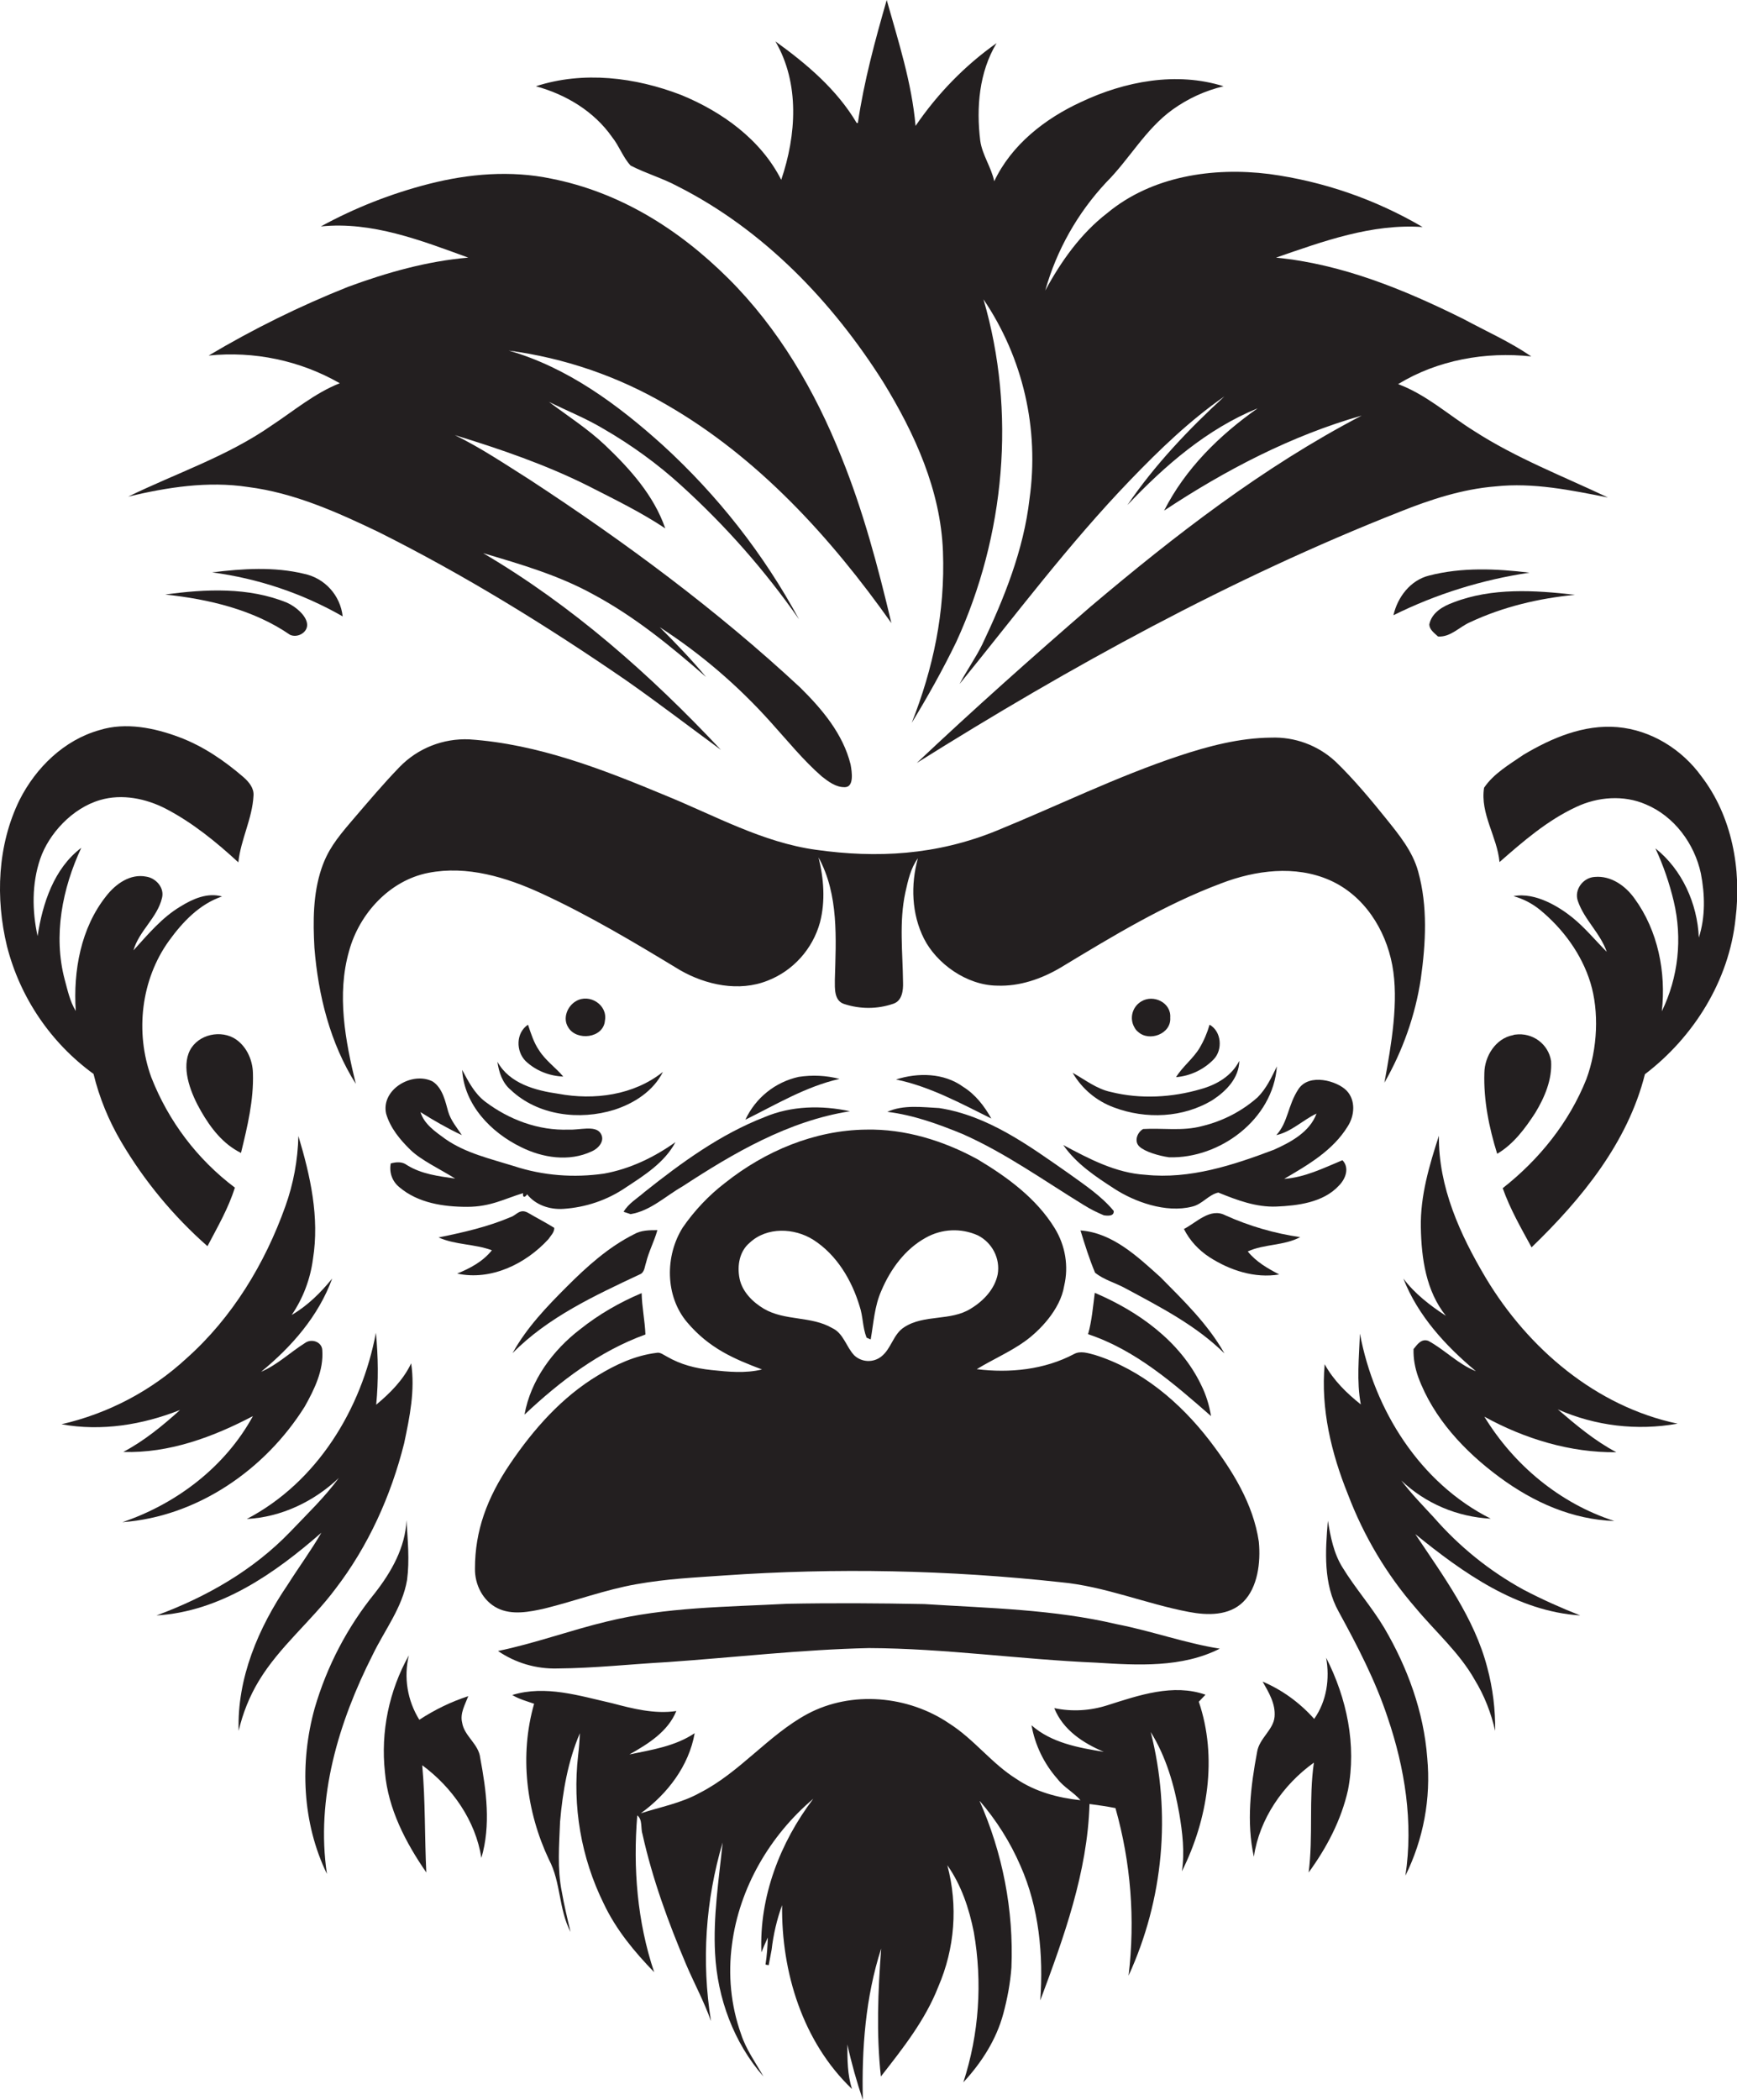 <?xml version="1.0" encoding="utf-8"?>
<!-- Generator: Adobe Illustrator 19.2.0, SVG Export Plug-In . SVG Version: 6.00 Build 0)  -->
<svg version="1.1" id="Layer_1" xmlns="http://www.w3.org/2000/svg" xmlns:xlink="http://www.w3.org/1999/xlink" x="0px" y="0px"
	 viewBox="0 0 596.1 720.6" style="enable-background:new 0 0 596.1 720.6;" xml:space="preserve">
<style type="text/css">
	.st0{fill:#231F20;}
</style>
<title>bise-eise_monkey_flat_black_logo_20bc1a5d-192c-42d5-9730-5b9188a3f98d</title>
<path class="st0" d="M413.7,581.5c-11.1-3.9-22.9,0.2-33.6,3.6c-5.9,1.9-12.2,2.3-18.3,1c3,7.5,9.9,12,17,15
	c-8.7-1.4-18-3.1-24.8-9.1c1.2,6.8,4.3,13.2,8.9,18.4c2.2,2.9,5.6,4.6,7.9,7.3c-7.7-0.8-15.5-2.9-22-7.3c-8.5-5.3-14.5-13.6-23-19
	c-14.1-9.6-33.5-11.4-48.7-3.3c-13.5,7.3-23.2,20.1-37,27.1c-6.3,3.5-13.4,4.8-20.2,7c9.1-6.6,16.5-16.2,18.5-27.5
	c-6.7,4.5-14.7,5.7-22.4,7.3c6.4-3.6,13.2-7.8,16.1-14.9c-7.5,1.1-14.9-0.8-22.1-2.7c-11.1-2.5-22.8-6.3-34.2-2.8
	c2.3,1.4,4.9,2.1,7.5,3c-5.1,17.7-2.7,37,5.1,53.5c4.1,7.7,3.3,17,7.4,24.8c-1.1-4.6-2.2-9.2-3-13.8c-1.6-7.9-0.9-16-0.6-24
	c0.9-10.4,2.7-20.8,6.8-30.4c-0.1,2.5-0.3,5.1-0.6,7.6c-2,17.5,1,35.1,8.8,50.9c4.2,8.9,10.5,16.5,17.3,23.5
	c-5.8-17.2-7.3-35.8-5.8-53.8c1.9,1.5,1.1,4.4,1.8,6.5c3.4,15.3,8.8,30.1,14.9,44.5c2.8,6.6,6.2,12.8,8.6,19.6
	c-3.3-20.5-1.9-41.4,4-61.3c-1.3,12.7-3.3,25.4-2.6,38.1c0.8,15.3,6.4,30.6,16.6,42.2c-2.7-4.8-6-9.3-7.7-14.6
	c-3.5-9.8-4.5-20.4-3.1-30.7c2.5-19.4,13-37.4,27.9-50c-11.4,15-18.6,33.7-17.8,52.7c0.7-1.7,1.4-3.4,2.2-5.1
	c-0.1,3.1-0.3,6.2-0.8,9.3l1.1,0.2c0.3-1.8,0.7-3.5,1-5.3c0.6-5.2,1.8-10.4,3.6-15.3c-0.3,23,7.1,47,24,63.1
	c-1.6-4.9-1.6-10.1-1.6-15.3c1.4,6.4,3.2,12.8,5.3,19c-0.4-17.5,0.9-35.2,6.3-51.9c-1.1,14.6-1.7,29.3-0.1,43.9
	c7.5-9.6,15.2-19.3,19.7-30.8c5.7-13.2,6.8-27.8,3.1-41.7c4.8,6.8,7.5,14.9,9.1,23c3,17.2,1.8,34.9-3.6,51.5
	c6.2-6.7,11.3-14.6,13.7-23.5c1.4-5.2,2.4-10.5,2.8-15.9c0.8-19.7-3-39.3-11-57.3c5.8,6.7,10.6,14.3,14.1,22.4
	c6.4,14.4,7.9,30.6,6.8,46.2c8.1-21.7,16.2-44,16.9-67.4c3,0.4,5.9,0.8,8.9,1.4c5.3,18.7,6.8,38.2,4.5,57.5
	c12-26.2,14.7-55.7,7.6-83.6c5.3,8.5,8.1,18.3,9.8,28c1.1,6.5,1.9,13.2,0.9,19.8c8.9-17.8,12.3-39.1,5.8-58.2L413.7,581.5z"/>
<path class="st0" d="M158.6,591.1c-0.8-3.2,1-6.2,2.1-9.1c-5.9,1.9-11.6,4.7-16.8,8.1c-4.1-6.6-5.4-14.5-3.6-22.1
	c-6.8,12.2-9.7,26.2-8.2,40.1c1.1,12.6,7.1,24.1,14.2,34.4c-0.6-12.3-0.3-24.6-1.4-36.8c10.3,7.6,18.3,19,20.3,31.8
	c3.3-11.2,1.7-23.1-0.4-34.3C164.3,598.4,159.3,595.7,158.6,591.1z"/>
<path class="st0" d="M138.7,495.2c1.9-9,3.8-18.2,2.4-27.4c-2.7,5.7-7.2,10.2-12,14.2c0.8-8.2,0.7-16.5-0.1-24.7
	c-4.9,26.2-20.2,51.3-44.3,63.9c11.8-0.6,23.1-6,31.6-14.1c-4.9,6.7-11,12.5-16.7,18.5c-12.7,13.2-28.8,22.4-45.9,28.7
	c21.9-1.3,40.6-14.4,56.6-28.4c-3.6,6.2-7.8,11.9-11.6,17.9c-10,14.7-17.4,32-16.8,50.1c1.4-6,3.7-11.8,6.9-17.1
	c7.1-11.8,18.1-20.6,26.3-31.6C126.4,530.5,134.2,513.2,138.7,495.2z"/>
<path class="st0" d="M493.5,218.4c4.3,0.3,7.3-3.3,11-4.9c11.3-5.3,23.6-8.2,36-9.4c-13.8-1.6-28.5-2.5-41.7,2.6
	c-3.6,1.3-7.5,3.5-8.3,7.6C490.6,216.1,492.2,217.2,493.5,218.4z"/>
<path class="st0" d="M44,170.4c13.4-3.2,27.3-5.4,41.1-3.3c15.8,2,30.5,8.6,44.7,15.4c29.6,14.8,57.8,32.2,85,50.9
	c11,7.7,21.7,15.9,32.6,23.9c-24.2-25.8-51-49.5-81.6-67.5c12.9,3.8,25.9,7.6,37.7,14.1c14.2,7.6,26.7,17.8,38.8,28.4
	c-5-6-10.4-11.6-15.9-17.1c14.1,9.1,26.9,20.1,38.1,32.6c5.7,6.3,11.1,13,17.5,18.6c2.3,1.8,4.9,3.8,8,3.7s2.4-5.1,1.9-7.8
	c-2.6-10.5-9.8-19-17.3-26.4c-28.6-26.6-60.1-49.9-92.8-71.3c-8.4-5.3-16.7-10.9-25.7-15.3c15.6,4.8,31.1,10.1,45.7,17.4
	c9,4.6,18.1,9,26.5,14.6c-3.9-11.3-12.1-20.4-20.6-28.5c-5.9-5.6-12.8-10-19.3-14.9c6.3,3.1,12.8,5.7,18.8,9.3
	c9.5,5.5,18.5,12,26.6,19.4c15.1,13.7,28.7,29.1,40.4,45.9c-12.1-22.4-27.9-42.5-46.7-59.7c-15.4-13.9-32.7-26.7-52.9-32.5
	c19,2.5,37.4,8.8,54,18.5c31.5,18.1,56.5,45.6,77.3,75c-4.6-19.4-9.7-38.6-17.2-57.1c-9-22.6-21.5-44-38.8-61.2
	s-37.5-29.6-60.7-34.2c-13.9-2.9-28.3-1.7-42,1.8c-12.9,3.3-25.4,8.2-37.1,14.6c17.5-1.8,34.4,4.8,50.6,10.7
	c-14.1,1.2-27.9,5.1-41.2,10c-16.6,6.6-32.6,14.5-47.9,23.6c15.6-1.6,31.4,1.7,45,9.5c-8.6,3.4-15.8,9.5-23.4,14.5
	C78,156.6,60.4,162.4,44,170.4z"/>
<path class="st0" d="M42,522.3c25.8-1.9,49.1-18.1,62.6-39.7c3.3-5.9,6.5-12.4,6-19.3c-0.1-2.9-3.7-4.1-5.9-2.5
	c-5.1,3.2-9.5,7.5-15.1,9.9c10.5-8.6,19.7-19.1,24.4-32c-3.9,4.8-8.4,9.3-13.9,12.5c3.9-5.7,6.4-12.3,7.3-19.2
	c2.3-14.3-0.9-28.6-5-42.2c-0.2,8.3-1.7,16.4-4.5,24.2c-7,19.6-18.2,38.1-33.8,52c-12.1,11.2-26.9,19-43,22.7
	c13.7,2.5,27.8,0.2,40.7-4.9c-6,5.4-12.3,10.6-19.5,14.4c15.7,0.5,30.8-5.1,44.5-12.3C77.3,503.3,60.6,516,42,522.3z"/>
<path class="st0" d="M490.4,197.5c-6.4,1.6-10.8,7.4-12.2,13.6c14.7-7.3,30.5-12.2,46.7-14.6C513.4,195.1,501.6,194.6,490.4,197.5z"
	/>
<path class="st0" d="M139.7,542.1c0.9-6.8,0.2-13.7-0.2-20.5c-0.4,9.4-5.2,17.8-10.9,25.1c-9.4,11.6-16.4,25-20.6,39.4
	c-5.2,18.7-4.3,39.4,4.2,56.9c-3.9-26,4-52.1,15.7-75.2C132,559.3,138.1,551.6,139.7,542.1z"/>
<path class="st0" d="M522.9,545.5c-11.7-6.4-22.1-14.8-30.9-24.9c-3.8-4.1-7.7-8.1-11.1-12.6c8.3,7.9,19.2,12.5,30.7,13.1
	c-24.3-12.2-40-37.3-44.9-63.5c-0.3,8.1-1.2,16.3,0.3,24.3c-4.9-3.9-9.4-8.3-12.4-13.8c-1.4,15.3,2.3,30.6,8,44.7
	c5.4,14.2,13.2,27.4,23.2,38.9c6.8,8.2,15,15.3,20.3,24.7c3.3,5.4,5.6,11.3,7,17.5c0.1-7.3-0.8-14.6-2.7-21.7
	c-4.4-17-15.1-31.4-24.7-45.8c16.4,13.3,34.9,26.5,56.6,27.9C535.7,551.7,529.2,548.8,522.9,545.5z"/>
<path class="st0" d="M509.9,438.5c-8.8-14.8-16.3-31.2-16.1-48.8c-3.3,10.2-6.4,20.6-6.2,31.4s1.8,21.9,8.6,30.4
	c-5.5-3.6-10.7-7.6-14.6-12.8c5,12.8,14.5,23.1,24.9,31.8c-6.1-2.4-10.6-7.3-16.3-10.4c-2.4-0.9-3.8,1.2-5.1,2.8
	c-0.1,3.3,0.5,6.5,1.6,9.6c5.2,14.1,15.9,25.5,27.8,34.3c11.9,8.8,25.2,14.6,39.5,15.1c-18.6-6-34.4-19.1-44.6-35.8
	c13.8,7.6,29.5,12.4,45.3,12.2c-7.4-3.9-13.8-9.3-20.1-14.7c12.9,5.7,27.2,7.4,41.1,4.9C547.7,482.6,524.4,462.7,509.9,438.5z"/>
<path class="st0" d="M475,558.5c-4.3-7.2-9.9-13.5-14.3-20.7c-3-4.8-4.1-10.5-5-16c-0.9,10.5-1.6,21.7,3.7,31.2
	c6.4,11.7,12.6,23.6,16.8,36.3c5.9,17.3,8.9,36,6.1,54.3c6.2-12.5,8.8-26.5,7.5-40.4C488.6,587.3,483,572.1,475,558.5z"/>
<path class="st0" d="M210.1,47.1c2.4,3,3.7,6.9,6.3,9.7c5.2,2.7,10.9,4.3,16.1,7.1c29.5,14.9,53.1,39.5,70.6,67.2
	c10.8,17.6,19.7,37.1,20.5,58.1s-3.4,40.2-10.7,58.8c5.5-9,10.7-18.3,15.3-27.8c16.7-36.4,20.6-78.9,9.3-117.5
	c13.6,20.1,19.2,44.5,15.8,68.5c-2,17.5-8.7,34.1-16.2,49.9c-2.3,4.7-5.4,9-7.8,13.6c19.2-23.6,37.5-48.1,58.6-70
	c10-10.4,20.5-20.5,32.3-28.7c-12.3,11.3-23.9,23.5-33.3,37.3c12.8-13.5,27.3-26.1,44.7-33.2c-13.1,9.2-24.8,20.7-32.1,35.1
	c21-13.9,43.6-25.7,67.8-32.6c-33.8,17.6-64.1,41.1-93.1,65.6c-20.2,17.5-40.2,35.3-59.6,53.6c52.8-33.1,107.7-63.3,165.8-86.2
	c10.5-4.2,21.5-7.8,32.8-8.7c13-1.4,25.9,1.3,38.6,3.8c-15.4-7.3-31.5-13.5-45.9-22.8c-8.7-5.4-16.4-12.5-26.1-16.1
	c13.6-8.3,30-11.2,45.7-9.5c-7.3-5-15.4-8.6-23.2-12.8c-20.3-10.1-41.7-18.9-64.4-21.1c16.2-5.6,32.8-11.7,50.3-10.5
	c-16.2-9.5-34.1-15.7-52.7-18.2c-19.2-2.4-40.2,0.7-55.5,13.4c-9.1,7-15.9,16.6-21.3,26.6c3.9-13.9,11.1-26.6,20.9-37.1
	c8-8,13.5-18.3,22.8-25c5.3-3.8,11.2-6.5,17.5-8C403.7,24.5,386,27.9,371,35c-12.4,5.7-23.9,14.7-29.8,27.2c-1-4.8-4.1-9-4.8-13.9
	C335,36.9,336,24.8,342,14.8c-10.9,7.7-20.3,17.4-27.8,28.4c-1.3-14.8-5.9-29-9.9-43.2c-4,13.9-7.8,27.9-9.9,42.2H294
	c-6.8-11.5-17.2-20.3-27.9-28c8.4,14.4,7.2,32.2,2,47.5c-7-13.8-20.2-23.3-34.3-29.1c-15.8-6.1-33.6-8.3-49.9-3
	C194.2,32.4,203.9,38.2,210.1,47.1z"/>
<path class="st0" d="M98.5,206.8c-13.2-5.4-28-4.7-41.8-2.8c15,1.6,30.3,5.2,42.8,13.8c2.5,1.2,6.1-0.7,5.9-3.6
	S101.6,208.2,98.5,206.8z"/>
<path class="st0" d="M451,589.8c-4.9-5.5-10.9-9.9-17.7-12.8c2.1,3.7,4.5,7.6,4.1,12.1s-5.3,7.4-6,12.1c-2.2,11.7-3.7,24.1-1.1,35.9
	c1.9-13,10-24.7,20.6-32.3c-1.8,12.5-0.2,25.2-1.8,37.7c6.2-8.5,11.2-18,13.5-28.3c3-15.4-0.4-31.5-7.5-45.4
	C456.4,576,455.3,583.7,451,589.8z"/>
<path class="st0" d="M104.4,196.9c-10.3-2.5-21.1-1.8-31.6-0.5c15.8,2.1,31,7.2,44.8,15.1C116.8,204.3,111.5,198.4,104.4,196.9z"/>
<path class="st0" d="M368.1,368.1c3.2,5.5,8.2,9.7,14.2,11.9c10.9,4.1,23.8,3.6,33.9-2.6c4.6-3,9-7.5,9.1-13.4
	c-2.6,5.2-7.8,8.2-13.2,9.7c-9.9,2.9-20.7,3.5-30.8,1C376.4,373.7,372.4,370.5,368.1,368.1z"/>
<path class="st0" d="M415.1,351.6c-0.8,2.8-2,5.6-3.5,8.1c-2.2,3.6-5.8,6.3-8,9.9c4.9-0.4,9.5-2.6,12.9-6.1
	C419.7,360.2,419.2,353.9,415.1,351.6z"/>
<path class="st0" d="M225.6,422.1c-2.7,0-5.6,0-8,1.4c-8.8,4.4-16.2,11.1-23.1,18s-13.8,14.1-18.6,22.8c12.1-12.3,28.1-19.7,43.6-27
	c1.7-0.6,1.7-2.6,2.2-4C222.6,429.5,224.5,426,225.6,422.1z"/>
<path class="st0" d="M401.6,349.2c0.4-5.2-5.8-8.1-9.9-5.6c-3.1,1.8-4.2,5.8-2.4,8.9c0.3,0.6,0.7,1.1,1.2,1.5
	C394.3,357.6,402,354.8,401.6,349.2z"/>
<path class="st0" d="M392.3,387.4c-2,1.1-3.2,4.2-1.3,6s6.7,3.2,10.2,3.7c17.5,0.5,35.7-13.1,37-31.2c-1.8,3.7-3.6,7.6-6.6,10.6
	c-5.4,4.8-12,8.2-19.1,9.9C405.8,388.2,399,387,392.3,387.4z"/>
<path class="st0" d="M330.5,372.9c-6.6-4.8-15.5-4.9-23-2.5c11.6,2.4,22.2,8.2,32.7,13.4C337.8,379.5,334.7,375.5,330.5,372.9z"/>
<path class="st0" d="M462.5,386.5c2.4-3.7,2.8-9-0.4-12.3s-12.8-6.1-16.5-0.5s-3.5,11.3-7.6,15.8c5.3-1.2,9.1-5.2,13.8-7.4
	c-2.3,6.3-8.8,9.8-14.6,12.4c-14,5.3-28.9,10.2-44.1,8.6c-10.2-0.6-19.4-5.5-28.2-10.2c4.5,6.5,11.2,10.9,17.7,15.1s17.4,8.4,26.6,6
	c3.4-0.8,5.6-4.1,8.9-4.8c6.4,2.6,13,5.1,20,4.8s16-1.3,21.4-7.2c2.3-2.3,3.7-6.1,1.2-8.7c-6.5,2.7-12.9,5.9-20,6.4
	C448.9,399.7,457.4,394.8,462.5,386.5z"/>
<path class="st0" d="M487.6,335.8c1.7-12.2,2.4-24.8-0.9-36.7c-1.9-7-6.6-12.7-11.1-18.3s-11.1-13.6-17.4-19.6
	c-6-5.5-13.9-8.4-22-8.1c-10.8,0.1-21.5,2.9-31.7,6.3c-21.3,7.1-41.6,17.1-62.4,25.6s-41.3,9.5-62,6.6
	c-18.3-2.5-34.7-11.7-51.6-18.6c-21.6-9-43.8-17.7-67.4-19.3c-9-0.4-17.7,3-24,9.5c-5.7,5.9-11,12.2-16.4,18.5s-8.3,10.2-10.4,16.4
	c-2.9,8.7-2.9,18-2.4,27.1c1.3,16.3,5.4,32.8,14.2,46.7c-3.6-14.8-6.6-30.6-2.3-45.6c3.5-12.8,13.9-24.2,27.2-26.8s26.7,1.5,38.7,7
	c16.5,7.6,32.2,17,47.7,26.4c8.9,5.1,20.2,7.5,30,3.6c8.8-3.4,15.5-10.9,18-20c1.9-7.3,1.3-15.1-0.5-22.3c7,12.8,6,27.9,5.6,42
	c0,2.9-0.3,7.2,3.2,8.3c5.5,1.8,11.4,1.8,16.9-0.1c3-1,3.4-4.6,3.3-7.3c-0.1-10.3-1.4-20.7,0.8-30.9c0.9-4,1.8-8.3,4.3-11.7
	c-2.5,9-2.2,19.1,2.1,27.6s14.6,16,25.1,16.1c7.7,0.3,15.2-2.3,21.8-6.2c17.7-10.7,35.6-21.6,55.1-28.9c11.7-4.5,25.4-6.3,37.2-1.1
	s19.2,16.9,21.5,29.2s-0.3,27.1-2.7,40.3C481.4,360.5,485.7,348.4,487.6,335.8z"/>
<path class="st0" d="M330.3,389.1c14.7,6.5,27.8,15.9,41.5,24.3c2.2,1.4,4.6,2.6,7,3.6c1.3,0.2,3.6,0.4,3.4-1.5
	c-4.3-5.2-10.1-9-15.5-12.9c-13.6-9.5-27.6-19.8-44.4-22.4c-5.9-0.3-12.3-1.2-17.8,1.3C313.5,382.6,322,385.7,330.3,389.1z"/>
<path class="st0" d="M199.1,456.1c-9.4,7.2-17,17.5-19.1,29.3c12.1-11.4,25.7-21.8,41.5-27.5c-0.2-4.8-1.2-9.4-1.3-14.2
	C212.6,446.9,205.5,451,199.1,456.1z"/>
<path class="st0" d="M398.2,438.2c-7.8-7-16.4-15.2-27.4-16c1.5,4.9,3,9.7,5,14.5c3.1,2.5,7.1,3.5,10.5,5.4
	c11.9,6.4,24.2,12.7,33.9,22.3C414.5,454.3,406.2,446.3,398.2,438.2z"/>
<path class="st0" d="M420.5,417c-5.2-2.7-9.9,2.5-14.2,4.7c2,4,5.1,7.3,8.8,9.7c7,4.5,15.5,7.3,23.9,5.9c-4-2.1-7.9-4.3-10.8-7.9
	c5.7-2.6,12.3-1.9,18-4.9C437.3,423.2,428.7,420.7,420.5,417z"/>
<path class="st0" d="M375.7,443.6c-0.6,4.7-1,9.6-2.3,14.2c16.3,5.4,29.5,17,42.2,28.1c-0.6-3.7-1.7-7.3-3.4-10.7
	C405,460.2,390.7,450,375.7,443.6z"/>
<path class="st0" d="M80.1,356.1c-5.5-2.9-13.2-0.6-15.4,5.4c-2.2,6,0.9,13.9,4.3,19.8s7.6,11.3,13.7,14.3c2.2-9,4.4-18.1,4.1-27.4
	C86.7,363.5,84.4,358.5,80.1,356.1z"/>
<path class="st0" d="M274.1,369.5c-8.1,1.8-14.8,7.2-18.3,14.7c10.5-5.2,20.8-11.4,32.3-14C283.5,369,278.8,368.8,274.1,369.5z"/>
<path class="st0" d="M317.2,550.4c-15.7-0.3-31.3-0.4-47-0.1c-20.7,1.1-41.8,1.1-62,6.1c-12.5,3-24.7,7.5-37.3,10.1
	c6,4.1,13.1,6.2,20.4,6c12.7-0.1,25.3-1.5,37.9-2.2c23-1.6,46-4.3,69-4.8c26.1,0.1,51.9,3.9,78,5c14.2,0.9,29.4,1.8,42.4-4.8
	c-12-1.9-23.5-6.1-35.4-8.4C361.6,552.2,339.3,551.8,317.2,550.4z"/>
<path class="st0" d="M156.9,437c11.6,2.5,23.5-3.3,31.3-11.8c0.8-1.2,2.1-2.4,2-3.9c-2.9-1.8-6-3.4-8.9-5.1s-4.1,0.8-6,1.4
	c-8,3.4-16.4,5.3-24.8,7c5.8,2.6,12.4,2.2,18.3,4.4C165.7,432.9,161.3,435.2,156.9,437z"/>
<path class="st0" d="M583.9,266.4c-6.7-9.3-17.3-15.9-28.8-16.9s-22.6,3.7-32.3,9.5c-4.8,3.3-10.2,6.4-13.5,11.3
	c-1.4,8.9,4.5,16.8,5.3,25.5c8.1-7.1,16.4-14.3,26.3-18.9c7.4-3.5,16.3-4.2,23.9-0.9c9.8,4.1,16.7,13.5,18.9,23.7
	c1.4,7.2,1.6,14.9-0.7,22c-0.5-11.6-5.7-23.3-14.9-30.6c2.7,5.8,4.8,11.9,6.3,18.2c3,12.7,1.6,26-4.1,37.7
	c1.5-13.3-1.3-27.6-9.3-38.6c-3.1-4.4-8.1-8-13.7-7.5c-4,0.2-7.2,4.4-5.8,8.3c2.2,6.4,7.7,11,9.9,17.4c-3.9-3.9-7.4-8.2-11.7-11.7
	s-12.7-8.9-20.3-7.4c3.3,0.9,6.4,2.5,9.1,4.7c7.9,6.5,14.3,15.2,17.3,25s2.5,22.6-1.4,33.1c-5.9,14.8-16.2,27.6-28.7,37.4
	c2.5,7.1,6.3,13.7,9.9,20.3c17.1-16.5,33-35.9,38.9-59.4c16.8-12.8,28.9-32.2,31.1-53.4C597.7,298.3,594.4,280.1,583.9,266.4z"/>
<path class="st0" d="M526.9,381.8c3.2-5.3,5.8-11.4,5.4-17.7c-0.9-5.9-6.4-9.9-12.3-9.1c-0.3,0-0.5,0.1-0.8,0.2
	c-5.9,1.1-9.7,7.2-9.8,12.9c-0.3,9.4,1.6,18.8,4.4,27.8C519.4,392.6,523.4,387.2,526.9,381.8z"/>
<path class="st0" d="M432,529c-1.9-13-9.1-24.5-16.9-34.7c-10.1-13.1-23.4-24.4-39.4-29.4c-2.3-0.6-4.9-1.5-7.1-0.3
	c-10.2,5.4-22.1,6.6-33.4,5.2c5.4-3.3,11.2-5.8,16.3-9.4s12.4-11,13.7-19.2c1.6-6.7,0.4-13.8-3.2-19.7
	c-6.3-10.3-16.3-17.6-26.5-23.7c-11.7-6.4-24.9-10.5-38.3-10.2c-17.7,0.2-34.7,7.4-48.4,18.3c-5.6,4.3-10.5,9.5-14.5,15.3
	c-6.1,9.7-6.1,23.5,1.5,32.5s16.2,12.6,25.7,16.2c-5.7,1.4-11.6,0.8-17.3,0.2s-10.6-1.9-15.3-4.6c-1.2-0.6-2.3-1.6-3.6-1.3
	c-7.3,0.9-14,4-20.2,7.8c-12.3,7.4-22,18.4-30,30.2s-12.1,23.1-12.1,36c-0.1,5.5,2.7,11.1,7.7,13.6s11,1.3,16.3,0.1
	c10.5-2.6,20.6-6.4,31.3-8.3s20-2.3,30-3c38.6-2.7,77.3-1.9,115.7,2.3c15.1,1.4,29.2,7.4,44,10.2c6.3,1.2,13.8,1.4,18.7-3.5
	S432.7,536.1,432,529z M310.3,455.4c-3.8,2.4-4.4,7.4-7.9,10.1c-2.7,2.1-6.6,2-9.2-0.4c-2.8-2.9-3.7-7.6-7.6-9.4
	c-7.2-4.2-16.2-2.4-23.4-6.6c-3.9-2.3-7.5-5.9-8.4-10.4s0-9.4,3.5-12.3c5.9-5.5,15.3-5.1,21.8-1c8,5.1,13.2,13.8,15.9,22.8
	c1.2,3.5,1,7.3,2.4,10.8l1.4,0.6c1-5.6,1.3-11.5,3.7-16.8c3.1-7.3,8.1-14.2,15.2-18.1c5.5-3.1,12.1-3.4,17.9-0.8
	c4.9,2.5,7.7,7.9,6.8,13.3c-1,5.1-4.9,9.2-9.2,11.8C326.3,453.4,317.2,450.9,310.3,455.4z"/>
<path class="st0" d="M32.1,368.5c2,8.2,5.2,16,9.5,23.3c7.9,13.4,17.9,25.5,29.6,35.8c3.4-6.5,7.2-13,9.4-20.1
	c-12.9-9.7-22.8-22.8-28.7-37.9c-5.6-15.4-3.5-33.5,6.1-46.8c4.7-6.5,10.5-12.6,18.2-15.2c-5-1.4-10,0.8-14.2,3.4
	c-6.4,3.8-11.2,9.6-16.2,15.1c1.9-6.7,8.2-11.2,9.8-18c0.9-3.5-2.1-6.8-5.4-7.3c-5.5-1.1-10.5,2.5-13.7,6.6
	c-8.8,11-11.4,25.8-10.5,39.5c-2-3.3-2.8-7.1-3.8-10.8c-4-15.1-0.8-31.3,5.7-45.2c-9.4,7.1-13.3,19.1-15,30.3
	c-1.9-8.7-2-18,0.9-26.5s10.9-17.4,20.6-20.2c7.5-2.2,15.7-0.5,22.5,3c9.2,4.8,17.3,11.4,24.9,18.4c0.8-7.8,4.8-15,5.2-22.9
	c0.2-2.6-1.6-4.7-3.4-6.3C77,261,69.7,256,61.4,252.9s-18.2-5.2-27.2-2.4c-12.2,3.4-21.9,12.9-27.5,24c-7.6,15.5-8.3,33.7-4.3,50.2
	C6.9,342.3,17.4,357.8,32.1,368.5z"/>
<path class="st0" d="M170.7,364.3c0.5,3.6,1.7,7.3,4.6,9.7c9.3,8.8,23.6,10.5,35.5,6.8c6.8-2.2,13.4-6.4,16.7-13
	c-10,8-23.6,9.8-35.9,7.5C183.8,374.2,174.8,371.8,170.7,364.3z"/>
<path class="st0" d="M185,360.4c-1.8-2.6-2.8-5.8-3.8-8.8c-4.2,2.8-4.2,9.1-0.8,12.5c3.5,3.3,8.1,5.1,12.9,5.3
	C190.7,366.3,187.2,363.9,185,360.4z"/>
<path class="st0" d="M134.1,399.2c-0.6,3.1,0.5,6.2,3,8.2c6.4,5.4,15.1,6.7,23.2,6.7s12.9-2.8,19.2-4.7c-0.2,1.7,0.7,1.5,1.4,0.4
	c2.9,3.7,7.8,5.3,12.4,5c7.7-0.5,15.1-3,21.4-7.3c6.4-4.2,13.4-8.6,17.1-15.6c-7.3,5.2-15.6,9.2-24.5,10.8c-10.4,1.5-21,0.7-31-2.6
	c-8-2.5-16.5-4.4-23.5-9.3c-3.4-2.5-7.2-5-8.5-9.2c4.6,2.9,9.3,5.6,14.2,7.9c-1.7-2.6-3.8-5-4.7-8.1s-1.8-8-5.3-10.3
	c-7-3.6-17.8,2.7-16,11c1.4,4.9,4.8,9,8.4,12.5s10.2,6.6,15.3,9.8c-5.6-0.8-11.5-1.5-16.5-4.6C138,398.5,136,398.7,134.1,399.2z"/>
<path class="st0" d="M291.7,381.3c-9.7-2.1-20.1-1.9-29.3,2c-15.2,5.9-28.5,15.6-41.2,25.7c-2.5,2.2-5.5,3.9-7.2,6.8l2.4,0.8
	c6.8-1.1,12-6.2,17.8-9.5C251.8,395.6,270.6,384.6,291.7,381.3z"/>
<path class="st0" d="M207.6,350.2c1-5.4-5.3-9.4-9.9-6.7c-3,1.7-4.7,5.9-2.7,9C197.8,357.3,207.1,356.3,207.6,350.2z"/>
<path class="st0" d="M158.6,367.1c0.7,12,9.9,21.5,20.2,26.5c7.4,3.7,16.5,5.1,24.2,1.5c2.4-1,4.9-3.8,3-6.4s-7.2-0.9-10.8-1.1
	c-10.4,0.4-20.5-3.4-28.7-9.6C162.8,375.2,160.7,371,158.6,367.1z"/>
</svg>
